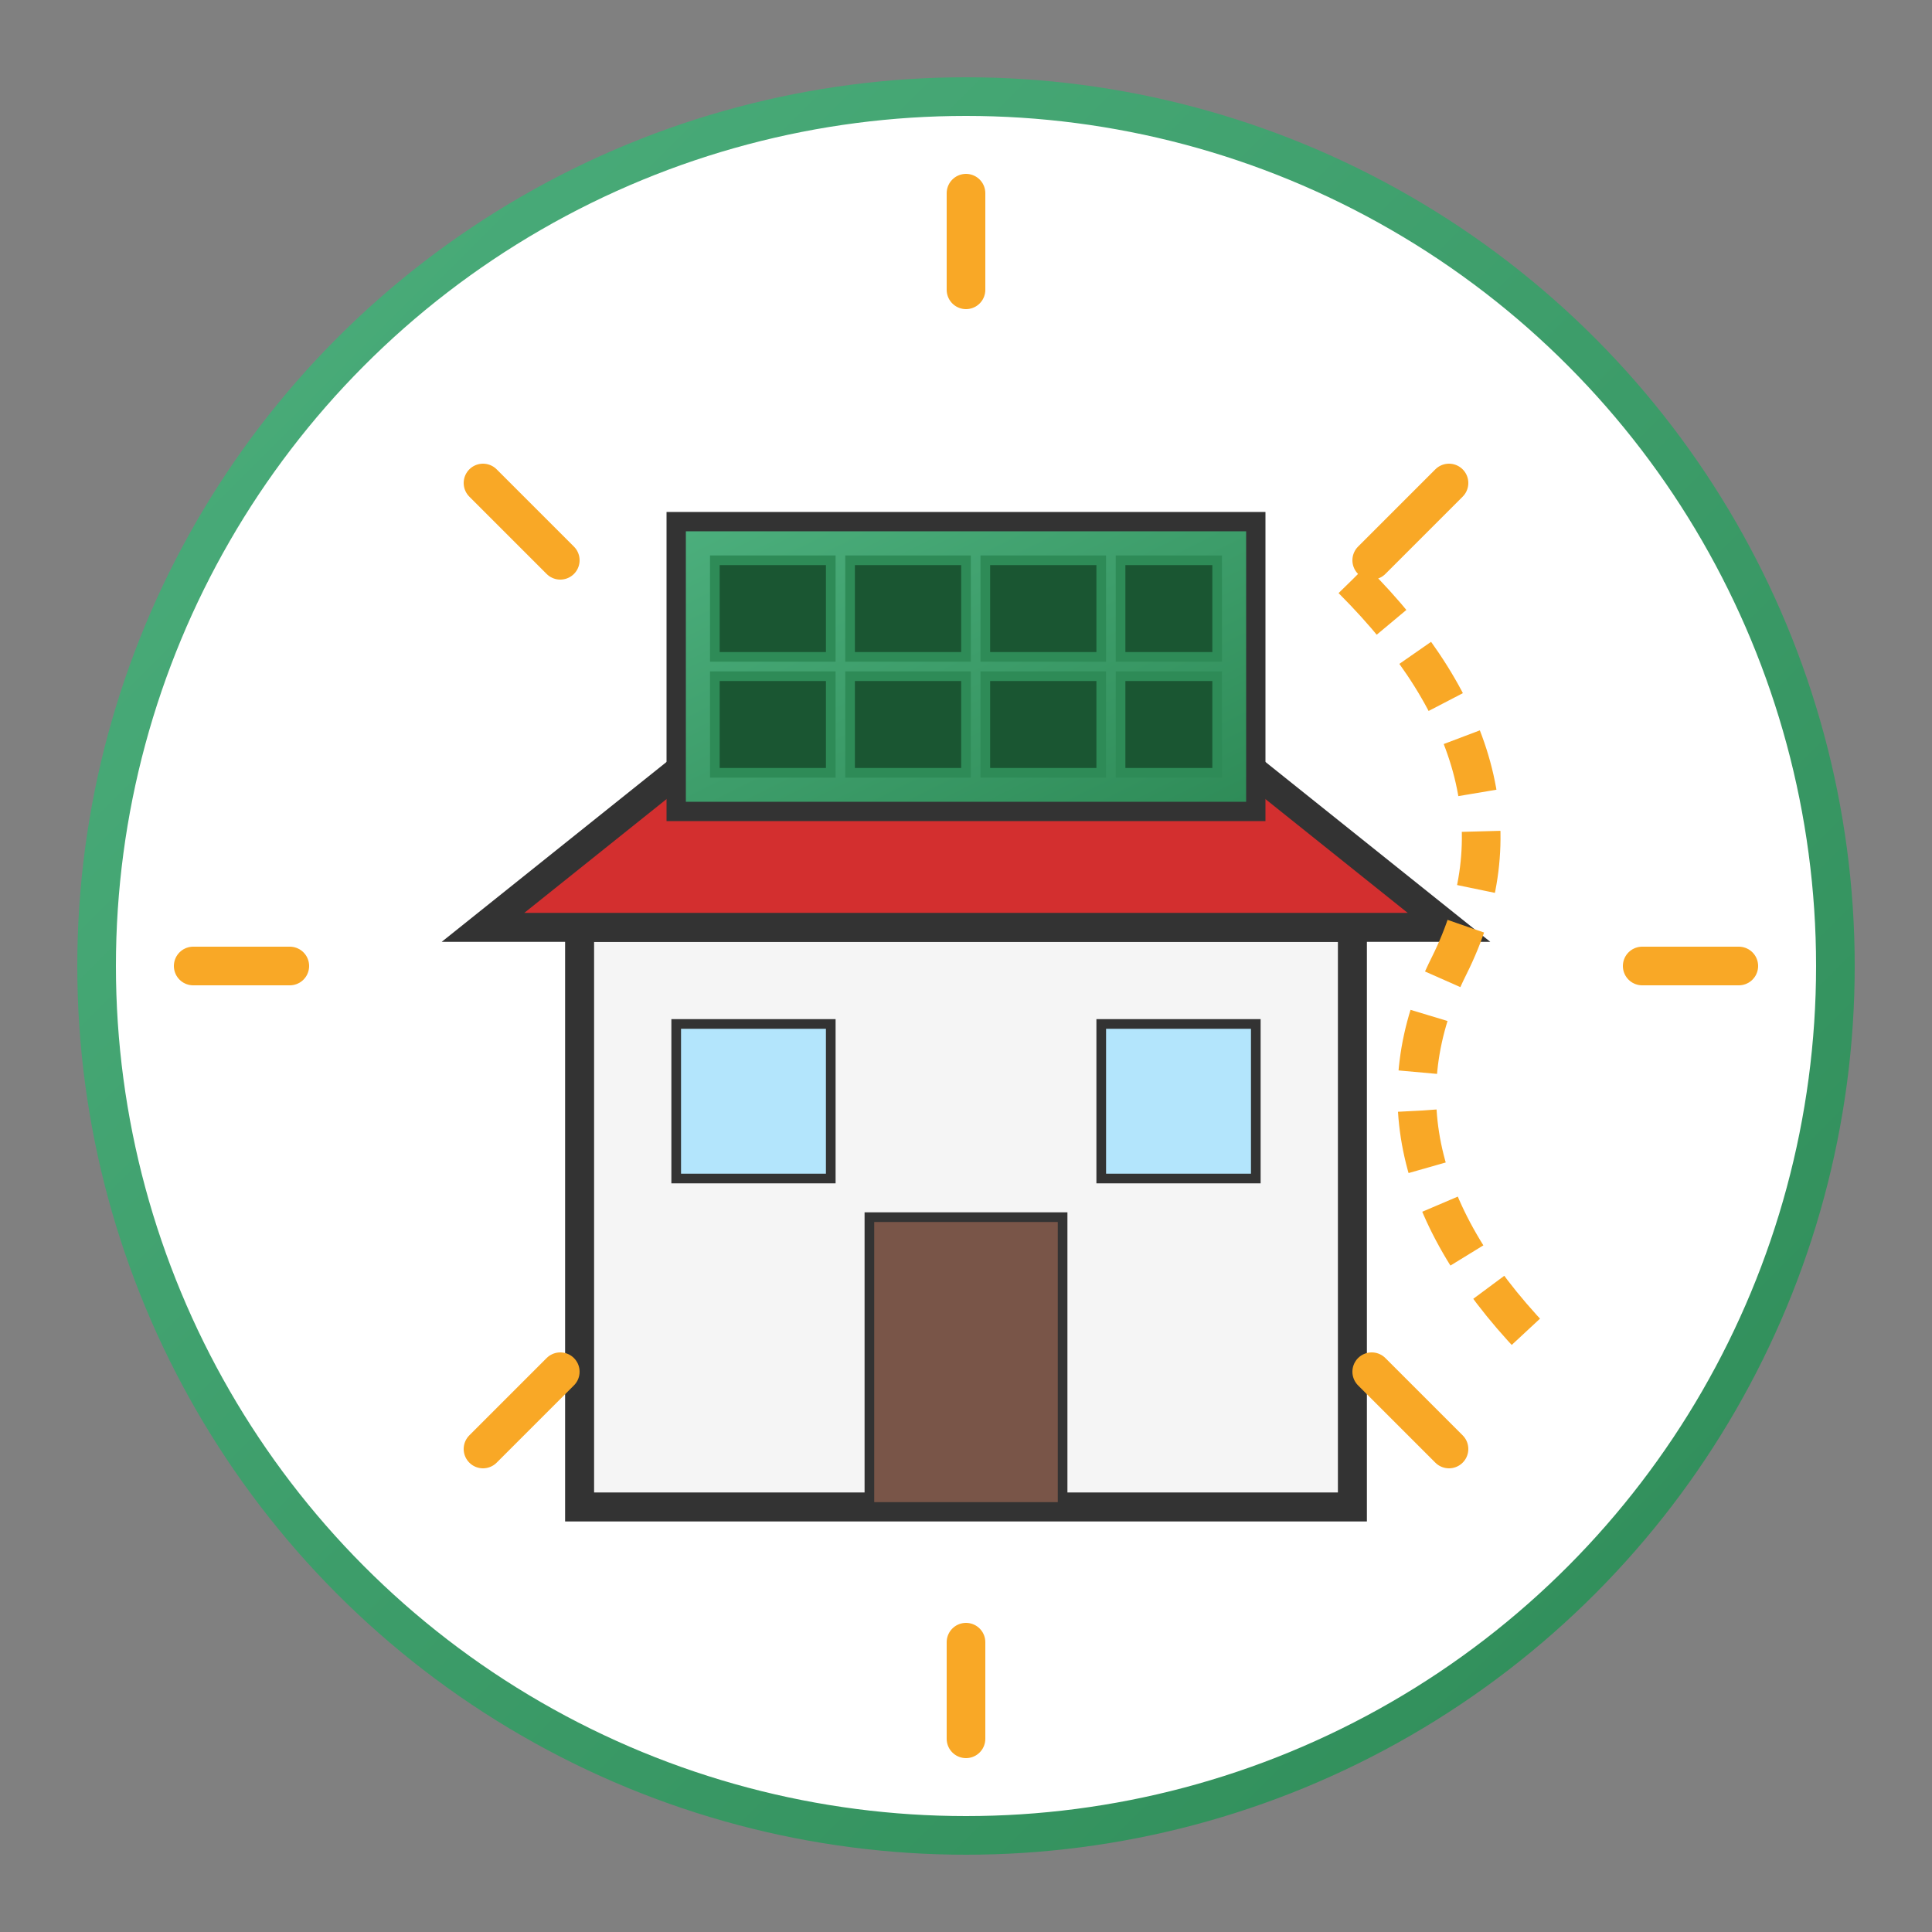 <svg xmlns="http://www.w3.org/2000/svg" width="100" height="100" viewBox="0 0 100 100">
  <rect x="0" y="0" width="100" height="100" fill="#808080" stroke="none"/>
  <defs>
    <linearGradient id="solar-gradient" x1="0%" y1="0%" x2="100%" y2="100%">
      <stop offset="0%" stop-color="#4caf7d" />
      <stop offset="100%" stop-color="#2e8b57" />
    </linearGradient>
  </defs>
  
  <!-- Background circle -->
  <circle cx="50" cy="50" r="45" fill="white" stroke="url(#solar-gradient)" stroke-width="2" />
  
  <!-- House silhouette -->
  <g transform="translate(25, 28)">
    <!-- House base -->
    <rect x="5" y="20" width="40" height="30" fill="#f5f5f5" stroke="#333" stroke-width="1.5" />
    
    <!-- House roof -->
    <polygon points="0,20 25,0 50,20" fill="#d32f2f" stroke="#333" stroke-width="1.5" />
    
    <!-- Door -->
    <rect x="20" y="35" width="10" height="15" fill="#795548" stroke="#333" stroke-width="0.5" />
    
    <!-- Window -->
    <rect x="10" y="25" width="8" height="8" fill="#b3e5fc" stroke="#333" stroke-width="0.5" />
    <rect x="32" y="25" width="8" height="8" fill="#b3e5fc" stroke="#333" stroke-width="0.5" />
  </g>
  
  <!-- Solar panel on roof -->
  <g transform="translate(35, 27)">
    <!-- Panel frame -->
    <rect x="0" y="0" width="30" height="15" fill="url(#solar-gradient)" stroke="#333" stroke-width="1" />
    
    <!-- Panel cells -->
    <g>
      <rect x="2" y="2" width="6" height="5" fill="#1a5632" stroke="#2e8b57" stroke-width="0.5" />
      <rect x="9" y="2" width="6" height="5" fill="#1a5632" stroke="#2e8b57" stroke-width="0.5" />
      <rect x="16" y="2" width="6" height="5" fill="#1a5632" stroke="#2e8b57" stroke-width="0.5" />
      <rect x="23" y="2" width="5" height="5" fill="#1a5632" stroke="#2e8b57" stroke-width="0.5" />
      
      <rect x="2" y="8" width="6" height="5" fill="#1a5632" stroke="#2e8b57" stroke-width="0.5" />
      <rect x="9" y="8" width="6" height="5" fill="#1a5632" stroke="#2e8b57" stroke-width="0.5" />
      <rect x="16" y="8" width="6" height="5" fill="#1a5632" stroke="#2e8b57" stroke-width="0.5" />
      <rect x="23" y="8" width="5" height="5" fill="#1a5632" stroke="#2e8b57" stroke-width="0.5" />
    </g>
  </g>
  
  <!-- Sun rays -->
  <g>
    <line x1="50" y1="10" x2="50" y2="15" stroke="#f9a826" stroke-width="2" stroke-linecap="round" />
    <line x1="50" y1="85" x2="50" y2="90" stroke="#f9a826" stroke-width="2" stroke-linecap="round" />
    <line x1="10" y1="50" x2="15" y2="50" stroke="#f9a826" stroke-width="2" stroke-linecap="round" />
    <line x1="85" y1="50" x2="90" y2="50" stroke="#f9a826" stroke-width="2" stroke-linecap="round" />
    
    <line x1="25" y1="25" x2="29" y2="29" stroke="#f9a826" stroke-width="2" stroke-linecap="round" />
    <line x1="71" y1="71" x2="75" y2="75" stroke="#f9a826" stroke-width="2" stroke-linecap="round" />
    <line x1="25" y1="75" x2="29" y2="71" stroke="#f9a826" stroke-width="2" stroke-linecap="round" />
    <line x1="71" y1="29" x2="75" y2="25" stroke="#f9a826" stroke-width="2" stroke-linecap="round" />
  </g>
  
  <!-- Energy flow -->
  <path d="M70,30 Q80,40 75,50 Q70,60 80,70" fill="none" stroke="#f9a826" stroke-width="2" stroke-dasharray="3,2">
    <animate attributeName="stroke-dashoffset" from="5" to="0" dur="1s" repeatCount="indefinite" />
  </path>
</svg>
